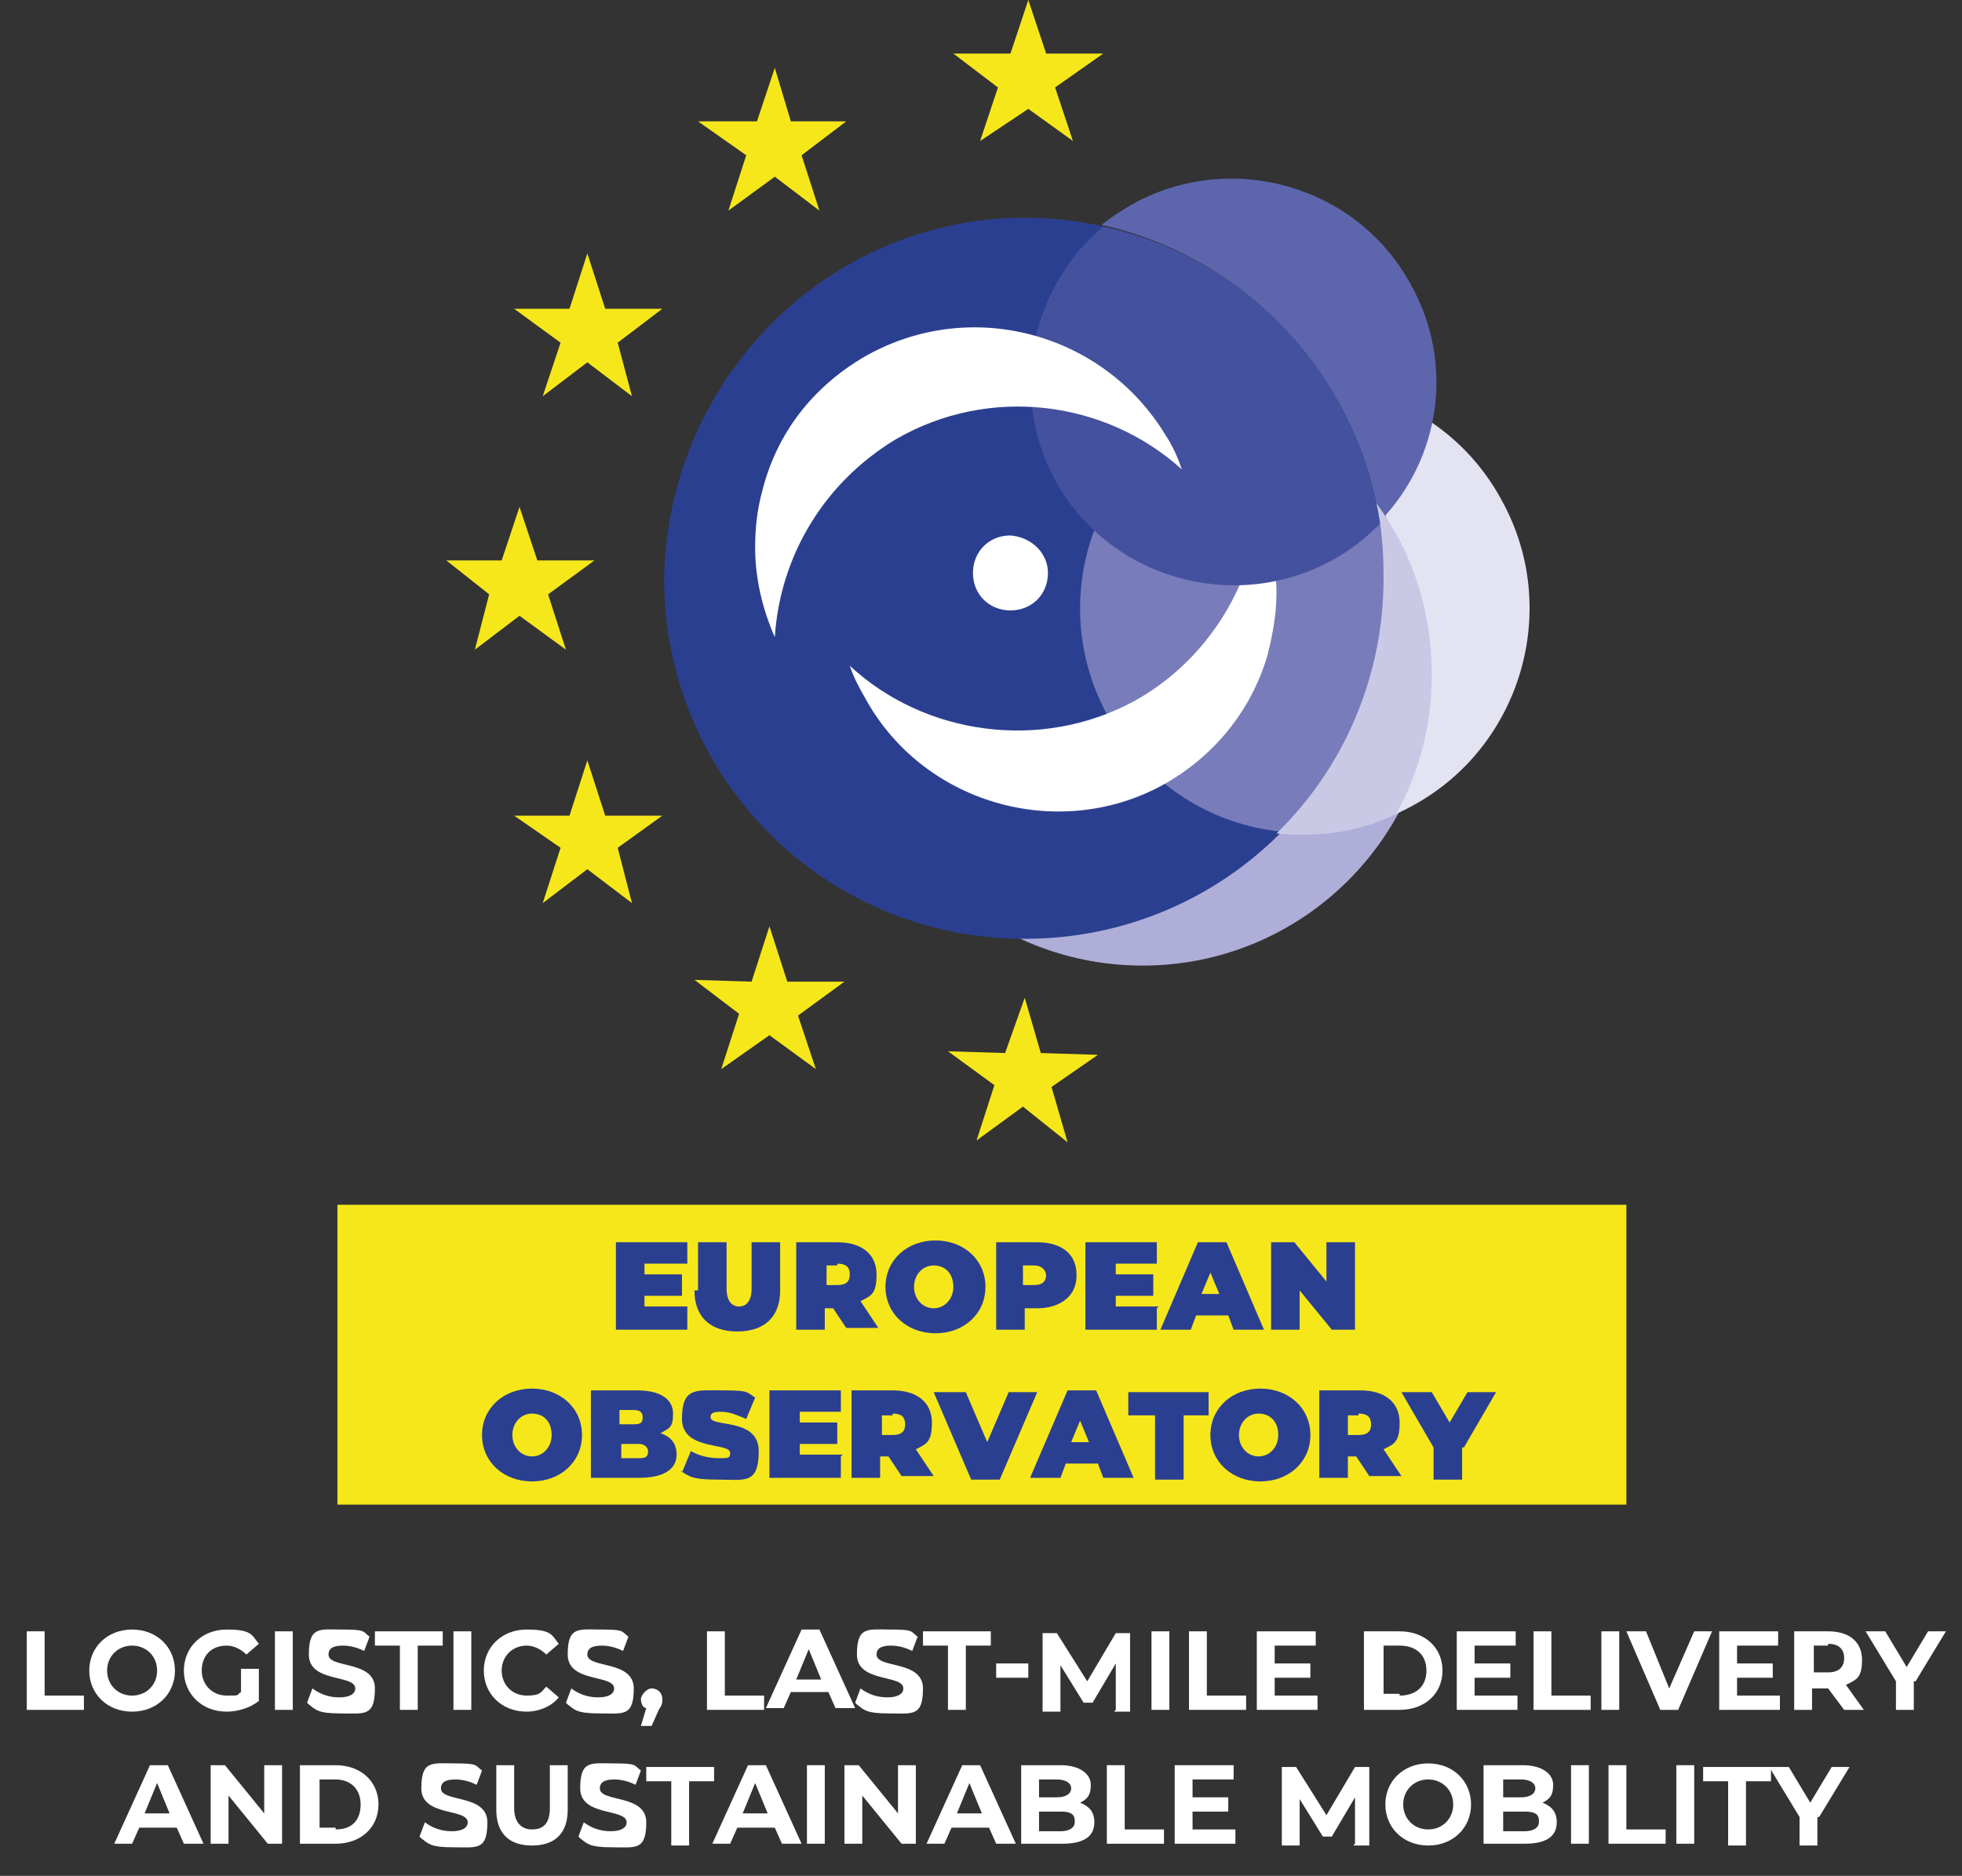 <?xml version="1.0" encoding="UTF-8"?> <svg xmlns="http://www.w3.org/2000/svg" id="Calque_1" version="1.1" viewBox="0 0 109.9 105.1"><rect x="0" y="0" width="109.9" height="105.1" fill="#333333" stroke="none"/><defs><style> .st0 { fill: #aeaed8; } .st1 { fill: #787cba; } .st2 { fill: #e4e3f2; } .st3 { fill: #c9c9e6; } .st4 { fill: #fff; } .st5 { fill: #f6e71b; } .st6 { fill: #2b3f91; } .st7 { fill: #44519e; } .st8 { fill: #5d66ac; } </style></defs><rect class="st5" x="18.9" y="67.5" width="72.2" height="16.8"></rect><polygon class="st5" points="57.6 0 58.6 3 61.8 3 59.1 4.9 60.1 7.9 57.6 6.1 54.9 7.9 55.9 4.9 53.4 3 56.6 3 57.6 0"></polygon><polygon class="st5" points="59.8 64 57.3 62 54.7 63.9 55.7 60.8 53.1 58.9 56.3 59 57.4 55.9 58.3 59 61.5 59.1 58.9 60.9 59.8 64"></polygon><polygon class="st5" points="45.7 59.9 43.1 58 40.4 59.9 41.4 56.8 38.9 54.9 42.1 55 43.1 51.9 44.1 55 47.3 55 44.7 56.9 45.7 59.9"></polygon><polygon class="st5" points="32.9 42.6 33.9 45.7 37.1 45.7 34.6 47.5 35.4 50.6 32.9 48.7 30.4 50.6 31.4 47.5 28.8 45.7 31.9 45.7 32.9 42.6"></polygon><polygon class="st5" points="29.1 28.4 30.1 31.4 33.3 31.4 30.7 33.3 31.7 36.4 29.1 34.5 26.6 36.4 27.4 33.3 25 31.4 28.1 31.4 29.1 28.4"></polygon><polygon class="st5" points="32.9 14.2 33.9 17.3 37.1 17.3 34.6 19.2 35.4 22.2 32.9 20.3 30.4 22.2 31.4 19.2 28.8 17.3 31.9 17.3 32.9 14.2"></polygon><polygon class="st5" points="43.4 3.8 44.3 6.8 47.4 6.8 44.9 8.7 45.9 11.8 43.4 9.9 40.8 11.8 41.8 8.7 39.1 6.8 42.4 6.8 43.4 3.8"></polygon><path class="st0" d="M64,21.5c9,0,16.3,7.3,16.3,16.3s-7.3,16.3-16.3,16.3-16.3-7.3-16.3-16.3c.2-9,7.4-16.3,16.3-16.3Z"></path><path class="st2" d="M67,23.1c6.1-3.4,13.8-1.2,17.1,4.9,3.4,6.1,1.1,13.8-4.9,17.1-6.1,3.4-13.8,1.1-17.1-4.9-3.4-6-1.3-13.7,4.9-17.1Z"></path><path class="st6" d="M57.4,12.2c11.1,0,20.2,9,20.2,20.2s-9,20.2-20.2,20.2-20.2-9-20.2-20.2c.2-11.2,9.2-20.2,20.2-20.2Z"></path><path class="st4" d="M58.7,32.1c0,1.2-.9,2.1-2.1,2.1s-2.1-.9-2.1-2.1.9-2.1,2.1-2.1c1.2.1,2.1,1,2.1,2.1Z"></path><path class="st1" d="M67,23.1c-6.1,3.4-8.3,11-4.9,17.1,2.1,3.7,5.7,6,9.7,6.4,3.7-3.7,6-8.7,6-14.3s-1.1-7.6-3.1-10.7c-2.7-.2-5.4.2-7.7,1.5Z"></path><path class="st4" d="M63.5,39.3c-5.2,2.8-11.7,1.9-15.9-2,.2.6.5,1.2.8,1.7,3.2,6,10.8,8.2,16.7,5,2.9-1.6,5-4.2,5.9-7.3.3-1.2.5-2.3.5-3.5s-.3-3.2-.9-4.7c-.5,4.5-3.1,8.6-7.1,10.8Z"></path><path class="st7" d="M61.8,12.7c-4.1,3.4-5.3,9.4-2.7,14.2,3,5.5,10,7.5,15.5,4.5,1.1-.6,2-1.3,2.8-2.2-1.4-8.2-7.6-14.8-15.6-16.5Z"></path><path class="st4" d="M48.4,20c-2.9,1.7-4.9,4.3-5.7,7.5-.3,1.1-.4,2.1-.4,3.2,0,1.7.4,3.4,1.1,5,.3-4.6,2.8-8.7,6.8-11.1,5.2-3,11.7-2.2,16,1.7-.2-.6-.5-1.3-.9-1.9-3.5-5.8-11-7.8-16.9-4.4Z"></path><path class="st8" d="M77,29.7l.5-.5h0c-.2.2-.5.3-.5.5ZM79,15.9c-3-5.5-10-7.5-15.5-4.5-.7.4-1.3.8-1.8,1.2,8.1,1.8,14.3,8.4,15.6,16.6,3.4-3.5,4.2-8.9,1.7-13.3Z"></path><path class="st3" d="M77.1,28.2c.3,1.3.4,2.7.4,4.2,0,5.6-2.3,10.7-6,14.3,2.2.2,4.5,0,6.7-1.1,1.3-2.3,2-5,2-7.8,0-3.6-1.1-6.9-3.1-9.6Z"></path><path class="st6" d="M38.5,73.3v1.2h-4v-4.9h4v1.2h-2.4v.6h2.1v1.2h-2.1v.6s2.4,0,2.4,0Z"></path><path class="st6" d="M39.1,72.3v-2.7h1.6v2.6c0,.7.3,1,.7,1s.7-.3.7-1v-2.6h1.6v2.7c0,1.5-.9,2.3-2.4,2.3s-2.4-.8-2.4-2.3h0Z"></path><path class="st6" d="M46.7,73.3h-.5v1.2h-1.6v-4.9h2.3c1.4,0,2.2.7,2.2,1.8s-.3,1.2-.9,1.5l1,1.5h-1.8l-.8-1.2h0ZM46.9,70.9h-.6v1.1h.6c.5,0,.7-.2.7-.6s-.2-.6-.7-.6Z"></path><path class="st6" d="M49.6,72.1c0-1.5,1.2-2.6,2.8-2.6s2.8,1.1,2.8,2.6-1.2,2.6-2.8,2.6-2.8-1.1-2.8-2.6ZM53.4,72.1c0-.8-.5-1.2-1.1-1.2s-1.1.5-1.1,1.2.5,1.2,1.1,1.2,1.1-.5,1.1-1.2Z"></path><path class="st6" d="M60.3,71.5c0,1.1-.9,1.8-2.2,1.8h-.7v1.2h-1.6v-4.9h2.3c1.4,0,2.2.7,2.2,1.8h0ZM58.6,71.5c0-.3-.2-.6-.7-.6h-.6v1.1h.6c.5,0,.7-.2.7-.6Z"></path><path class="st6" d="M64.8,73.3v1.2h-4v-4.9h4v1.2h-2.3v.6h2.1v1.2h-2.1v.6h2.4,0Z"></path><path class="st6" d="M68.8,73.7h-1.8l-.3.8h-1.7l2.1-4.9h1.6l2.1,4.9h-1.7l-.3-.8h0ZM68.3,72.5l-.5-1.2-.5,1.2h1,0Z"></path><path class="st6" d="M75.9,69.6v4.9h-1.3l-1.8-2.2v2.2h-1.6v-4.9h1.3l1.8,2.2v-2.2h1.6Z"></path><path class="st6" d="M27,80.4c0-1.5,1.2-2.6,2.8-2.6s2.8,1.1,2.8,2.6-1.2,2.6-2.8,2.6-2.8-1.1-2.8-2.6ZM30.9,80.4c0-.8-.5-1.2-1.1-1.2s-1.1.5-1.1,1.2.5,1.2,1.1,1.2,1.1-.5,1.1-1.2Z"></path><path class="st6" d="M37.9,81.5c0,.8-.7,1.3-2.1,1.3h-2.7v-4.9h2.6c1.3,0,2,.5,2,1.3s-.2.8-.7,1.1c.6.2.9.6.9,1.2h0ZM34.7,79.1v.7h.8c.4,0,.5-.1.5-.4s-.2-.4-.5-.4h-.8ZM36.3,81.3c0-.2-.2-.4-.5-.4h-1v.8h1c.4,0,.5-.1.5-.4Z"></path><path class="st6" d="M38.2,82.5l.5-1.2c.5.3,1.1.4,1.6.4s.6,0,.6-.3c0-.6-2.7-.1-2.7-1.9s.8-1.6,2.3-1.6,1.3.1,1.8.4l-.5,1.2c-.5-.2-.9-.4-1.4-.4s-.6.1-.6.3c0,.6,2.7,0,2.7,1.9s-.8,1.6-2.3,1.6-1.6-.2-2.1-.5h0Z"></path><path class="st6" d="M47.1,81.6v1.2h-4v-4.9h4v1.2h-2.3v.6h2.1v1.2h-2.1v.6h2.4,0Z"></path><path class="st6" d="M49.8,81.6h-.5v1.2h-1.6v-4.9h2.3c1.4,0,2.2.7,2.2,1.8s-.3,1.2-.9,1.5l1,1.5h-1.8l-.8-1.2h0ZM50,79.3h-.6v1.1h.6c.5,0,.7-.2.7-.6s-.2-.6-.7-.6Z"></path><path class="st6" d="M58.1,78l-2.1,4.9h-1.6l-2.1-4.9h1.8l1.2,2.8,1.2-2.8h1.6Z"></path><path class="st6" d="M61.5,82h-1.8l-.3.8h-1.7l2.1-4.9h1.6l2.1,4.9h-1.7l-.3-.8h0ZM61,80.8l-.5-1.2-.5,1.2h1,0Z"></path><path class="st6" d="M64.6,79.3h-1.4v-1.3h4.5v1.3h-1.4v3.6h-1.6v-3.6Z"></path><path class="st6" d="M67.8,80.4c0-1.5,1.2-2.6,2.8-2.6s2.8,1.1,2.8,2.6-1.2,2.6-2.8,2.6-2.8-1.1-2.8-2.6ZM71.6,80.4c0-.8-.5-1.2-1.1-1.2s-1.1.5-1.1,1.2.5,1.2,1.1,1.2,1.1-.5,1.1-1.2Z"></path><path class="st6" d="M76,81.6h-.5v1.2h-1.6v-4.9h2.3c1.4,0,2.2.7,2.2,1.8s-.3,1.2-.9,1.5l1,1.5h-1.8l-.8-1.2h0ZM76.1,79.3h-.6v1.1h.6c.5,0,.7-.2.7-.6s-.2-.6-.7-.6Z"></path><path class="st6" d="M81.9,81.1v1.8h-1.6v-1.8l-1.8-3.1h1.7l1,1.7,1-1.7h1.6s-1.8,3.1-1.8,3.1Z"></path><g><path class="st4" d="M1.5,91.4h1v3.6h2.2v.8H1.5v-4.4Z"></path><path class="st4" d="M5,93.6c0-1.3,1-2.3,2.4-2.3s2.4,1,2.4,2.3-1,2.3-2.4,2.3-2.4-1-2.4-2.3ZM8.8,93.6c0-.8-.6-1.4-1.4-1.4s-1.4.6-1.4,1.4.6,1.4,1.4,1.4,1.4-.6,1.4-1.4Z"></path><path class="st4" d="M13.6,93.5h.9v1.8c-.5.4-1.2.6-1.8.6-1.4,0-2.4-1-2.4-2.3s1-2.3,2.4-2.3,1.4.3,1.8.8l-.7.6c-.3-.3-.7-.5-1.1-.5-.9,0-1.4.6-1.4,1.4s.6,1.4,1.4,1.4.5,0,.8-.2v-1.3Z"></path><path class="st4" d="M15.4,91.4h1v4.4h-1v-4.4Z"></path><path class="st4" d="M17.2,95.4l.3-.8c.4.3.9.5,1.5.5s.9-.2.9-.5c0-.8-2.6-.3-2.6-1.9s.6-1.4,1.9-1.4,1.1.1,1.5.4l-.3.8c-.4-.2-.8-.3-1.2-.3-.6,0-.8.2-.8.5,0,.8,2.6.3,2.6,1.9s-.6,1.4-1.9,1.4-1.4-.2-1.8-.5Z"></path><path class="st4" d="M22.4,92.2h-1.4v-.8h3.8v.8h-1.4v3.6h-1v-3.6Z"></path><path class="st4" d="M25.4,91.4h1v4.4h-1v-4.4Z"></path><path class="st4" d="M27.1,93.6c0-1.3,1-2.3,2.4-2.3s1.4.3,1.8.8l-.7.6c-.3-.3-.7-.5-1.1-.5-.8,0-1.4.6-1.4,1.4s.6,1.4,1.4,1.4.8-.2,1.1-.5l.7.6c-.4.5-1.1.8-1.8.8-1.4,0-2.4-1-2.4-2.3Z"></path><path class="st4" d="M31.7,95.4l.3-.8c.4.3.9.5,1.5.5s.9-.2.9-.5c0-.8-2.6-.3-2.6-1.9s.6-1.4,1.9-1.4,1.1.1,1.5.4l-.3.8c-.4-.2-.8-.3-1.2-.3-.6,0-.8.2-.8.5,0,.8,2.6.3,2.6,1.9s-.6,1.4-1.9,1.4-1.4-.2-1.8-.5Z"></path><path class="st4" d="M37.1,95.2c0,.2,0,.3-.2.6l-.4.9h-.6l.3-1c-.2,0-.3-.3-.3-.5s.3-.6.6-.6.6.2.6.6Z"></path><path class="st4" d="M39.6,91.4h1v3.6h2.2v.8h-3.2v-4.4Z"></path><path class="st4" d="M46.3,94.8h-2l-.4.9h-1l2-4.4h1l2,4.4h-1.1l-.4-.9ZM46,94.1l-.7-1.7-.7,1.7h1.4Z"></path><path class="st4" d="M47.9,95.4l.3-.8c.4.3.9.5,1.5.5s.9-.2.9-.5c0-.8-2.6-.3-2.6-1.9s.6-1.4,1.9-1.4,1.1.1,1.5.4l-.3.8c-.4-.2-.8-.3-1.2-.3-.6,0-.8.2-.8.5,0,.8,2.6.3,2.6,1.9s-.6,1.4-1.9,1.4-1.4-.2-1.8-.5Z"></path><path class="st4" d="M53.1,92.2h-1.4v-.8h3.8v.8h-1.4v3.6h-1v-3.6Z"></path><path class="st4" d="M55.8,93.2h1.8v.8h-1.8v-.8Z"></path><path class="st4" d="M62.5,95.8v-2.6s-1.3,2.2-1.3,2.2h-.5l-1.3-2.1v2.6h-1v-4.4h.8l1.7,2.7,1.6-2.7h.8v4.4s-.9,0-.9,0Z"></path><path class="st4" d="M64.5,91.4h1v4.4h-1v-4.4Z"></path><path class="st4" d="M66.6,91.4h1v3.6h2.2v.8h-3.2v-4.4Z"></path><path class="st4" d="M73.8,95v.8h-3.4v-4.4h3.3v.8h-2.3v1h2v.8h-2v1h2.4Z"></path><path class="st4" d="M76.4,91.4h2c1.4,0,2.4.9,2.4,2.2s-1,2.2-2.4,2.2h-2v-4.4ZM78.4,95c.9,0,1.5-.5,1.5-1.4s-.6-1.4-1.5-1.4h-.9v2.7h.9Z"></path><path class="st4" d="M85,95v.8h-3.4v-4.4h3.3v.8h-2.3v1h2v.8h-2v1h2.4Z"></path><path class="st4" d="M85.9,91.4h1v3.6h2.2v.8h-3.2v-4.4Z"></path><path class="st4" d="M89.7,91.4h1v4.4h-1v-4.4Z"></path><path class="st4" d="M95.9,91.4l-1.9,4.4h-1l-1.9-4.4h1.1l1.3,3.2,1.4-3.2h1Z"></path><path class="st4" d="M99.7,95v.8h-3.4v-4.4h3.3v.8h-2.3v1h2v.8h-2v1h2.4Z"></path><path class="st4" d="M103.3,95.8l-.9-1.2h-.9v1.2h-1v-4.4h1.9c1.2,0,1.9.6,1.9,1.6s-.3,1.1-.9,1.4l1,1.4h-1.1ZM102.4,92.2h-.8v1.5h.8c.6,0,.9-.3.9-.8s-.3-.8-.9-.8Z"></path><path class="st4" d="M107.2,94.2v1.6h-1v-1.6l-1.7-2.8h1.1l1.2,2,1.2-2h1l-1.7,2.8Z"></path><path class="st4" d="M9.8,102.4h-2l-.4.9h-1l2-4.4h1l2,4.4h-1.1l-.4-.9ZM9.5,101.6l-.7-1.7-.7,1.7h1.4Z"></path><path class="st4" d="M15.8,98.9v4.4h-.8l-2.2-2.7v2.7h-1v-4.4h.8l2.2,2.7v-2.7h1Z"></path><path class="st4" d="M16.8,98.9h2c1.4,0,2.4.9,2.4,2.2s-1,2.2-2.4,2.2h-2v-4.4ZM18.8,102.5c.9,0,1.4-.5,1.4-1.4s-.6-1.4-1.4-1.4h-.9v2.7h.9Z"></path><path class="st4" d="M23.5,102.9l.3-.8c.4.3.9.5,1.5.5s.9-.2.9-.5c0-.8-2.6-.3-2.6-1.9s.6-1.4,1.9-1.4,1.1.1,1.5.4l-.3.8c-.4-.2-.8-.3-1.2-.3-.6,0-.8.2-.8.5,0,.8,2.6.3,2.6,1.9s-.6,1.4-1.9,1.4-1.4-.2-1.8-.5Z"></path><path class="st4" d="M27.8,101.4v-2.5h1v2.4c0,.8.4,1.2,1,1.2s1-.3,1-1.2v-2.4h1v2.5c0,1.3-.7,2-2,2s-2-.7-2-2Z"></path><path class="st4" d="M32.4,102.9l.3-.8c.4.3.9.5,1.5.5s.9-.2.9-.5c0-.8-2.6-.3-2.6-1.9s.6-1.4,1.9-1.4,1.1.1,1.5.4l-.3.8c-.4-.2-.8-.3-1.2-.3-.6,0-.8.2-.8.5,0,.8,2.6.3,2.6,1.9s-.6,1.4-1.9,1.4-1.4-.2-1.8-.5Z"></path><path class="st4" d="M37.6,99.8h-1.4v-.8h3.8v.8h-1.4v3.6h-1v-3.6Z"></path><path class="st4" d="M43.3,102.4h-2l-.4.9h-1l2-4.4h1l2,4.4h-1.1l-.4-.9ZM43,101.6l-.7-1.7-.7,1.7h1.4Z"></path><path class="st4" d="M45.2,98.9h1v4.4h-1v-4.4Z"></path><path class="st4" d="M51.3,98.9v4.4h-.8l-2.2-2.7v2.7h-1v-4.4h.8l2.2,2.7v-2.7h1Z"></path><path class="st4" d="M55.3,102.4h-2l-.4.9h-1l2-4.4h1l2,4.4h-1.1l-.4-.9ZM55,101.6l-.7-1.7-.7,1.7h1.4Z"></path><path class="st4" d="M61.3,102.1c0,.8-.6,1.2-1.8,1.2h-2.3v-4.4h2.2c1.1,0,1.7.5,1.7,1.1s-.2.8-.6,1c.5.2.8.5.8,1.1ZM58.2,99.7v1h1c.5,0,.8-.2.8-.5s-.3-.5-.8-.5h-1ZM60.2,102c0-.4-.3-.5-.8-.5h-1.2v1.1h1.2c.5,0,.8-.2.8-.5Z"></path><path class="st4" d="M62,98.9h1v3.6h2.2v.8h-3.2v-4.4Z"></path><path class="st4" d="M69.2,102.5v.8h-3.4v-4.4h3.3v.8h-2.3v1h2v.8h-2v1h2.4Z"></path><path class="st4" d="M75.9,103.3v-2.6s-1.3,2.2-1.3,2.2h-.5l-1.3-2.1v2.6h-1v-4.4h.8l1.7,2.7,1.6-2.7h.8v4.4s-.9,0-.9,0Z"></path><path class="st4" d="M77.6,101.1c0-1.3,1-2.3,2.4-2.3s2.4,1,2.4,2.3-1,2.3-2.4,2.3-2.4-1-2.4-2.3ZM81.4,101.1c0-.8-.6-1.4-1.4-1.4s-1.4.6-1.4,1.4.6,1.4,1.4,1.4,1.4-.6,1.4-1.4Z"></path><path class="st4" d="M87.2,102.1c0,.8-.6,1.2-1.8,1.2h-2.3v-4.4h2.2c1.1,0,1.7.5,1.7,1.1s-.2.8-.6,1c.5.2.8.5.8,1.1ZM84.2,99.7v1h1c.5,0,.8-.2.8-.5s-.3-.5-.8-.5h-1ZM86.2,102c0-.4-.3-.5-.8-.5h-1.2v1.1h1.2c.5,0,.8-.2.8-.5Z"></path><path class="st4" d="M88,98.9h1v4.4h-1v-4.4Z"></path><path class="st4" d="M90.1,98.9h1v3.6h2.2v.8h-3.2v-4.4Z"></path><path class="st4" d="M93.9,98.9h1v4.4h-1v-4.4Z"></path><path class="st4" d="M96.8,99.8h-1.4v-.8h3.8v.8h-1.4v3.6h-1v-3.6Z"></path><path class="st4" d="M101.8,101.8v1.6h-1v-1.6l-1.7-2.8h1.1l1.2,2,1.2-2h1l-1.7,2.8Z"></path></g></svg> 